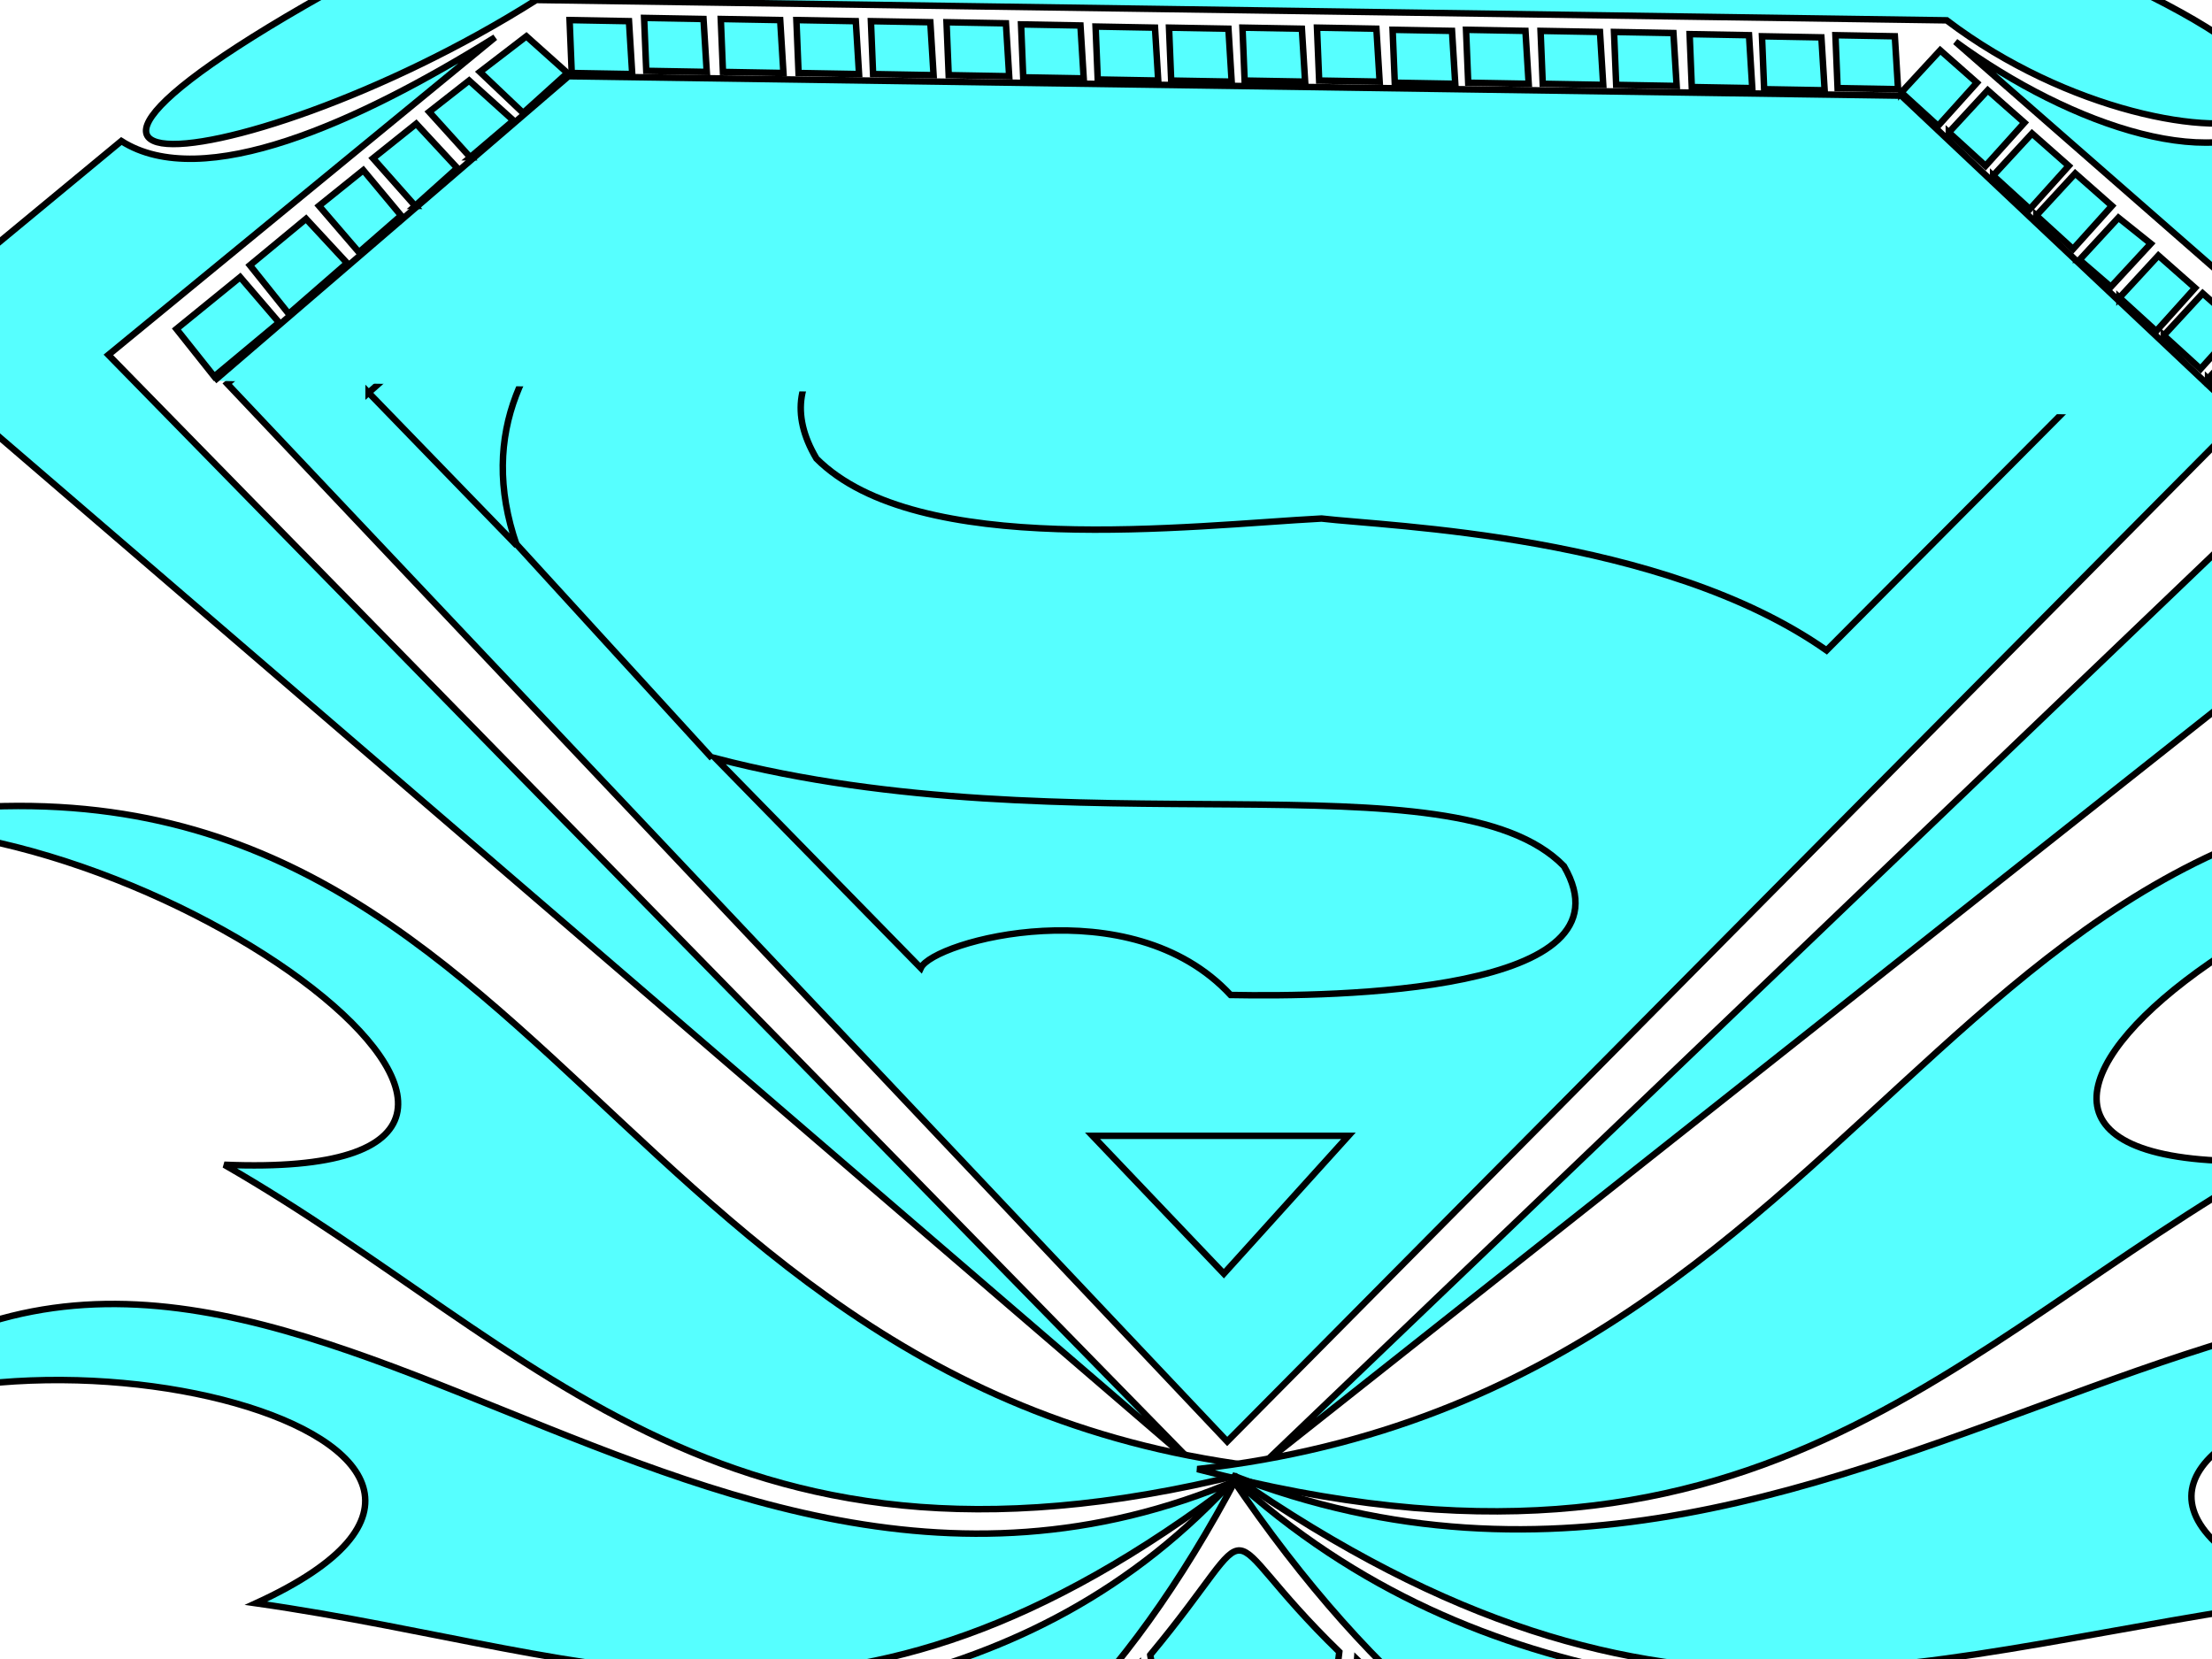 <?xml version="1.0"?><svg width="1024" height="768" xmlns="http://www.w3.org/2000/svg">
 <!-- Created with SVG-edit - http://svg-edit.googlecode.com/ -->
 <g>
  <title>Layer 1</title>
  <g id="svg_69">
   <path fill="#56ffff" stroke="#000000" stroke-width="3" d="m232.471,-45.647l674.588,6.824c268.235,97.647 105.881,132.941 -5.882,48.235l-652.941,-9.412c-140.157,88.706 -316.784,103.294 -15.765,-45.647z" id="svg_67"/>
   <g id="svg_68">
    <g id="svg_43">
     <g id="svg_8">
      <path fill="#56ffff" stroke="#000000" stroke-width="3" d="m105.176,177.624l160.549,-137.33l612.579,9.71l155.872,147.04l-466.059,470.25l-462.941,-489.67zm67.025,4.161c31.694,-30.518 74.299,-61.035 105.993,-95.715l82.612,-1.387c-28.576,10.635 -158.47,57.336 -123.139,165.073l-65.466,-67.971z" id="svg_2"/>
      <path fill="#56ffff" stroke="#000000" stroke-width="3" d="m331.192,351.02c31.694,32.367 63.389,64.735 95.082,97.102c5.716,-12.485 97.16,-37.454 143.403,12.484c48.32,0.925 188.606,-0.925 154.314,-59.648c-51.438,-52.712 -227.574,-6.936 -392.799,-49.938zm-1.559,0l-95.082,-104.038" id="svg_3"/>
      <path fill="#56ffff" stroke="#000000" stroke-width="3" d="m505.769,525.803l118.463,0l-57.673,63.81l-60.79,-63.81z" id="svg_4"/>
      <path fill="#56ffff" stroke="#000000" stroke-width="3" d="m795.692,181.785c-5.196,-20.345 -99.239,-78.144 -230.691,-69.358c-14.029,-3.237 -236.926,15.721 -187.047,99.876c46.762,46.701 173.018,30.98 233.809,27.743c31.174,3.699 157.431,7.398 233.809,61.035l120.022,-120.684l-88.847,-69.358l0,70.746l-81.054,0z" id="svg_5"/>
      <path fill="#56ffff" stroke="#000000" stroke-width="3" d="m730.225,86.071l65.466,1.387l0,24.969l-65.466,-26.356z" id="svg_6"/>
      <path fill="#56ffff" stroke="#000000" stroke-width="3" d="m170.643,181.785l107.552,-95.715l84.171,-1.387c-28.577,10.173 -160.029,61.96 -123.139,167.847l-68.584,-70.746z" id="svg_7"/>
     </g>
     <path fill="#56ffff" stroke="#000000" stroke-width="3" d="m99.176,176.294l164,-141l617,9l158,149" id="svg_10"/>
     <path fill="#56ffff" stroke="#000000" stroke-width="3" d="m99.176,174.294l-17.5,-22l29.5,-24l18,21l-30,25z" id="svg_11"/>
     <path fill="#56ffff" stroke="#000000" stroke-width="3" d="m133.676,145.294l-18,-22.5l26,-21.5l19,20.5l-27,23.5z" id="svg_12"/>
     <path fill="#56ffff" stroke="#000000" stroke-width="3" d="m166.176,116.794l-18.5,-21.5l20.5,-16.5l17.5,21l-19.5,17z" id="svg_13"/>
     <path fill="#56ffff" stroke="#000000" stroke-width="3" d="m192.176,95.294l-19.5,-22l20,-16l19,20.5l-19.5,17.5z" id="svg_14"/>
     <path fill="#56ffff" stroke="#000000" stroke-width="3" d="m217.676,72.794l-19,-21l18.5,-14.5l20.5,18.5l-20,17z" id="svg_15"/>
     <path fill="#56ffff" stroke="#000000" stroke-width="3" d="m242.176,52.294l-20,-19l21.5,-16.5l19,17l-20.5,18.5z" id="svg_16"/>
     <path fill="#56ffff" stroke="#000000" stroke-width="3" d="m264.676,33.794l-1,-24.5l27.5,0.5l1.5,24.5l-28,-0.5z" id="svg_17"/>
     <path fill="#56ffff" stroke="#000000" stroke-width="3" d="m299.176,32.794l-1,-24.5l27.5,0.5l1.5,24.5l-28,-0.5z" id="svg_18"/>
     <path fill="#56ffff" stroke="#000000" stroke-width="3" d="m334.676,33.294l-1,-24.5l27.5,0.5l1.5,24.5l-28,-0.5z" id="svg_19"/>
     <path fill="#56ffff" stroke="#000000" stroke-width="3" d="m369.676,33.794l-1,-24.5l27.5,0.5l1.5,24.5l-28,-0.5z" id="svg_20"/>
     <path fill="#56ffff" stroke="#000000" stroke-width="3" d="m404.176,34.294l-1,-24.5l27.5,0.5l1.5,24.5l-28,-0.5z" id="svg_21"/>
     <path fill="#56ffff" stroke="#000000" stroke-width="3" d="m439.176,34.794l-1,-24.5l27.5,0.5l1.5,24.5l-28,-0.5z" id="svg_22"/>
     <path fill="#56ffff" stroke="#000000" stroke-width="3" d="m473.676,35.794l-1,-24.5l27.5,0.5l1.5,24.5l-28,-0.5z" id="svg_23"/>
     <path fill="#56ffff" stroke="#000000" stroke-width="3" d="m508.176,36.794l-1,-24.5l27.5,0.5l1.5,24.5l-28,-0.5z" id="svg_24"/>
     <path fill="#56ffff" stroke="#000000" stroke-width="3" d="m542.176,37.294l-1,-24.5l27.5,0.5l1.5,24.5l-28,-0.5z" id="svg_25"/>
     <path fill="#56ffff" stroke="#000000" stroke-width="3" d="m576.176,37.294l-1,-24.5l27.5,0.5l1.5,24.5l-28,-0.5z" id="svg_26"/>
     <path fill="#56ffff" stroke="#000000" stroke-width="3" d="m610.676,37.294l-1,-24.5l27.5,0.5l1.5,24.5l-28,-0.5z" id="svg_27"/>
     <path fill="#56ffff" stroke="#000000" stroke-width="3" d="m645.676,38.294l-1,-24.5l27.5,0.5l1.5,24.5l-28,-0.5z" id="svg_28"/>
     <path fill="#56ffff" stroke="#000000" stroke-width="3" d="m679.676,38.294l-1,-24.5l27.5,0.5l1.5,24.5l-28,-0.5z" id="svg_29"/>
     <path fill="#56ffff" stroke="#000000" stroke-width="3" d="m714.176,38.794l-1,-24.5l27.5,0.5l1.5,24.5l-28,-0.5z" id="svg_30"/>
     <path fill="#56ffff" stroke="#000000" stroke-width="3" d="m748.176,39.294l-1,-24.5l27.5,0.5l1.5,24.5l-28,-0.5z" id="svg_31"/>
     <path fill="#56ffff" stroke="#000000" stroke-width="3" d="m783.176,40.294l-1,-24.5l27.5,0.5l1.5,24.5l-28,-0.5z" id="svg_32"/>
     <path fill="#56ffff" stroke="#000000" stroke-width="3" d="m816.676,41.294l-1,-24.5l27.5,0.5l1.5,24.5l-28,-0.5z" id="svg_33"/>
     <path fill="#56ffff" stroke="#000000" stroke-width="3" d="m850.676,40.794l-1,-24.5l27.5,0.5l1.5,24.5l-28,-0.5z" id="svg_34"/>
     <path fill="#56ffff" stroke="#000000" stroke-width="3" d="m880.176,42.794l18,-19.5l17,15l-18,20l-17,-15.5z" id="svg_35"/>
     <path fill="#56ffff" stroke="#000000" stroke-width="3" d="m902.176,61.294l18,-19.5l17,15l-18,20l-17,-15.5z" id="svg_36"/>
     <path fill="#56ffff" stroke="#000000" stroke-width="3" d="m922.676,81.294l18,-19.5l17,15l-18,20l-17,-15.5z" id="svg_37"/>
     <path fill="#56ffff" stroke="#000000" stroke-width="3" d="m942.676,99.794l18,-19.5l17,15l-18,20l-17,-15.5z" id="svg_38"/>
     <path fill="#56ffff" stroke="#000000" stroke-width="3" d="m1022.176,175.294l18,-19.5l17,15l-18,20l-17,-15.5z" id="svg_39"/>
     <path fill="#56ffff" stroke="#000000" stroke-width="3" d="m1001.676,155.294l18,-19.5l17,15l-18,20l-17,-15.5z" id="svg_40"/>
     <path fill="#56ffff" stroke="#000000" stroke-width="3" d="m981.176,137.794l18,-19.5l17,15l-18,20l-17,-15.5z" id="svg_41"/>
     <path fill="#56ffff" stroke="#000000" stroke-width="3" d="m962.676,120.294l18,-19.5l15,12l-18.5,20l-14.5,-12.5z" id="svg_42"/>
    </g>
    <path fill="#56ffff" stroke="#000000" stroke-width="3" d="m229.176,17.294l-179,147l504,515l-608,-523l110,-91c37.667,24 109.451,-8.471 173,-48l0,0z" id="svg_50"/>
    <path fill="#56ffff" stroke="#000000" stroke-width="3" d="m585.176,677.294l512,-490l-192,-168c53.814,39.284 124.098,63.275 154.382,33.147l137.559,140.559l-611.941,484.294z" id="svg_51"/>
    <path fill="#56ffff" stroke="#000000" stroke-width="3" d="m-83.723,384.555c150.222,-20.216 396.256,163.35 187.553,154.638c146.959,84.455 231.78,207.147 482.99,140.246c-322.044,-36.44 -338.253,-371.89 -670.543,-294.884z" id="svg_53"/>
    <path fill="#56ffff" stroke="#000000" stroke-width="3" d="m1247.737,379.766c-155.355,-20.588 -409.797,166.361 -193.963,157.488c-151.98,86.012 -239.7,210.964 -499.494,142.831c333.049,-37.112 349.811,-378.744 693.457,-300.319z" id="svg_54"/>
    <path fill="#56ffff" stroke="#000000" stroke-width="3" d="m666.566,428.241c27.295,135.377 303.236,293.49 222.684,114.709c147.457,106.097 273.787,141.185 325.538,383.397c-137.804,-287.978 -525.254,-190.493 -548.221,-498.106z" id="svg_52" transform="rotate(136.873 940.676 677.294)"/>
    <path fill="#56ffff" stroke="#000000" stroke-width="3" d="m-100.836,673.676c102.38,-80.145 384.104,-6.903 219.331,68.511c163.993,23.37 269.759,84.123 454.87,-57.275c-270.764,115.973 -467.513,-220.044 -674.201,-11.236z" id="svg_55"/>
    <path fill="#56ffff" stroke="#000000" stroke-width="3" d="m-67.895,812.5c102.38,-80.145 384.104,-6.903 219.331,68.511c163.993,23.37 269.759,84.123 454.87,-57.275c-270.764,115.973 -467.513,-220.044 -674.201,-11.236z" id="svg_56" transform="rotate(-24.805 269.206 828.319)"/>
    <path fill="#56ffff" stroke="#000000" stroke-width="3" d="m643.036,562.359c27.295,135.377 303.236,293.49 222.684,114.709c147.457,106.097 273.787,141.185 325.538,383.397c-137.804,-287.978 -525.254,-190.493 -548.221,-498.106z" transform="rotate(157.971 917.147 811.412)" id="svg_57"/>
    <path fill="#56ffff" stroke="#000000" stroke-width="3" d="m532.471,766.118c55.843,-67.137 25.804,-61.333 87.529,-1.412l-41.176,338.824c-21.333,-112.863 -25.02,-224.549 -46.353,-337.412z" id="svg_59"/>
    <path fill="#56ffff" stroke="#000000" stroke-width="3" d="m481.882,819.059l45.177,-48.471l7.059,58.824l-109.412,188.235l57.176,-198.588z" id="svg_61"/>
    <path fill="#56ffff" stroke="#000000" stroke-width="3" d="m624.235,826.118l4,-57.882l45.882,44.706l56.47,207.059l-106.353,-193.882z" id="svg_62"/>
    <path fill="#56ffff" stroke="#000000" stroke-width="3" d="m470.118,833.177l-48.941,26.823l-81.176,140l114.118,-121.176l16,-45.647z" id="svg_63"/>
    <path fill="#56ffff" stroke="#000000" stroke-width="3" d="m686.588,823.765l9.882,38.588l114.118,136.47l-82.353,-152.941l-41.647,-22.118z" id="svg_64"/>
    <path fill="#56ffff" stroke="#000000" stroke-width="3" d="m534.823,844.941l-20.706,31.529l-22.353,150.588l48.235,-143.529l-5.177,-38.588z" id="svg_65"/>
    <path fill="#56ffff" stroke="#000000" stroke-width="3" d="m620.706,835.529l-6.588,35.059l49.412,165.882l-24.706,-168.235l-18.118,-32.706z" id="svg_66"/>
   </g>
  </g>
 </g>
</svg>